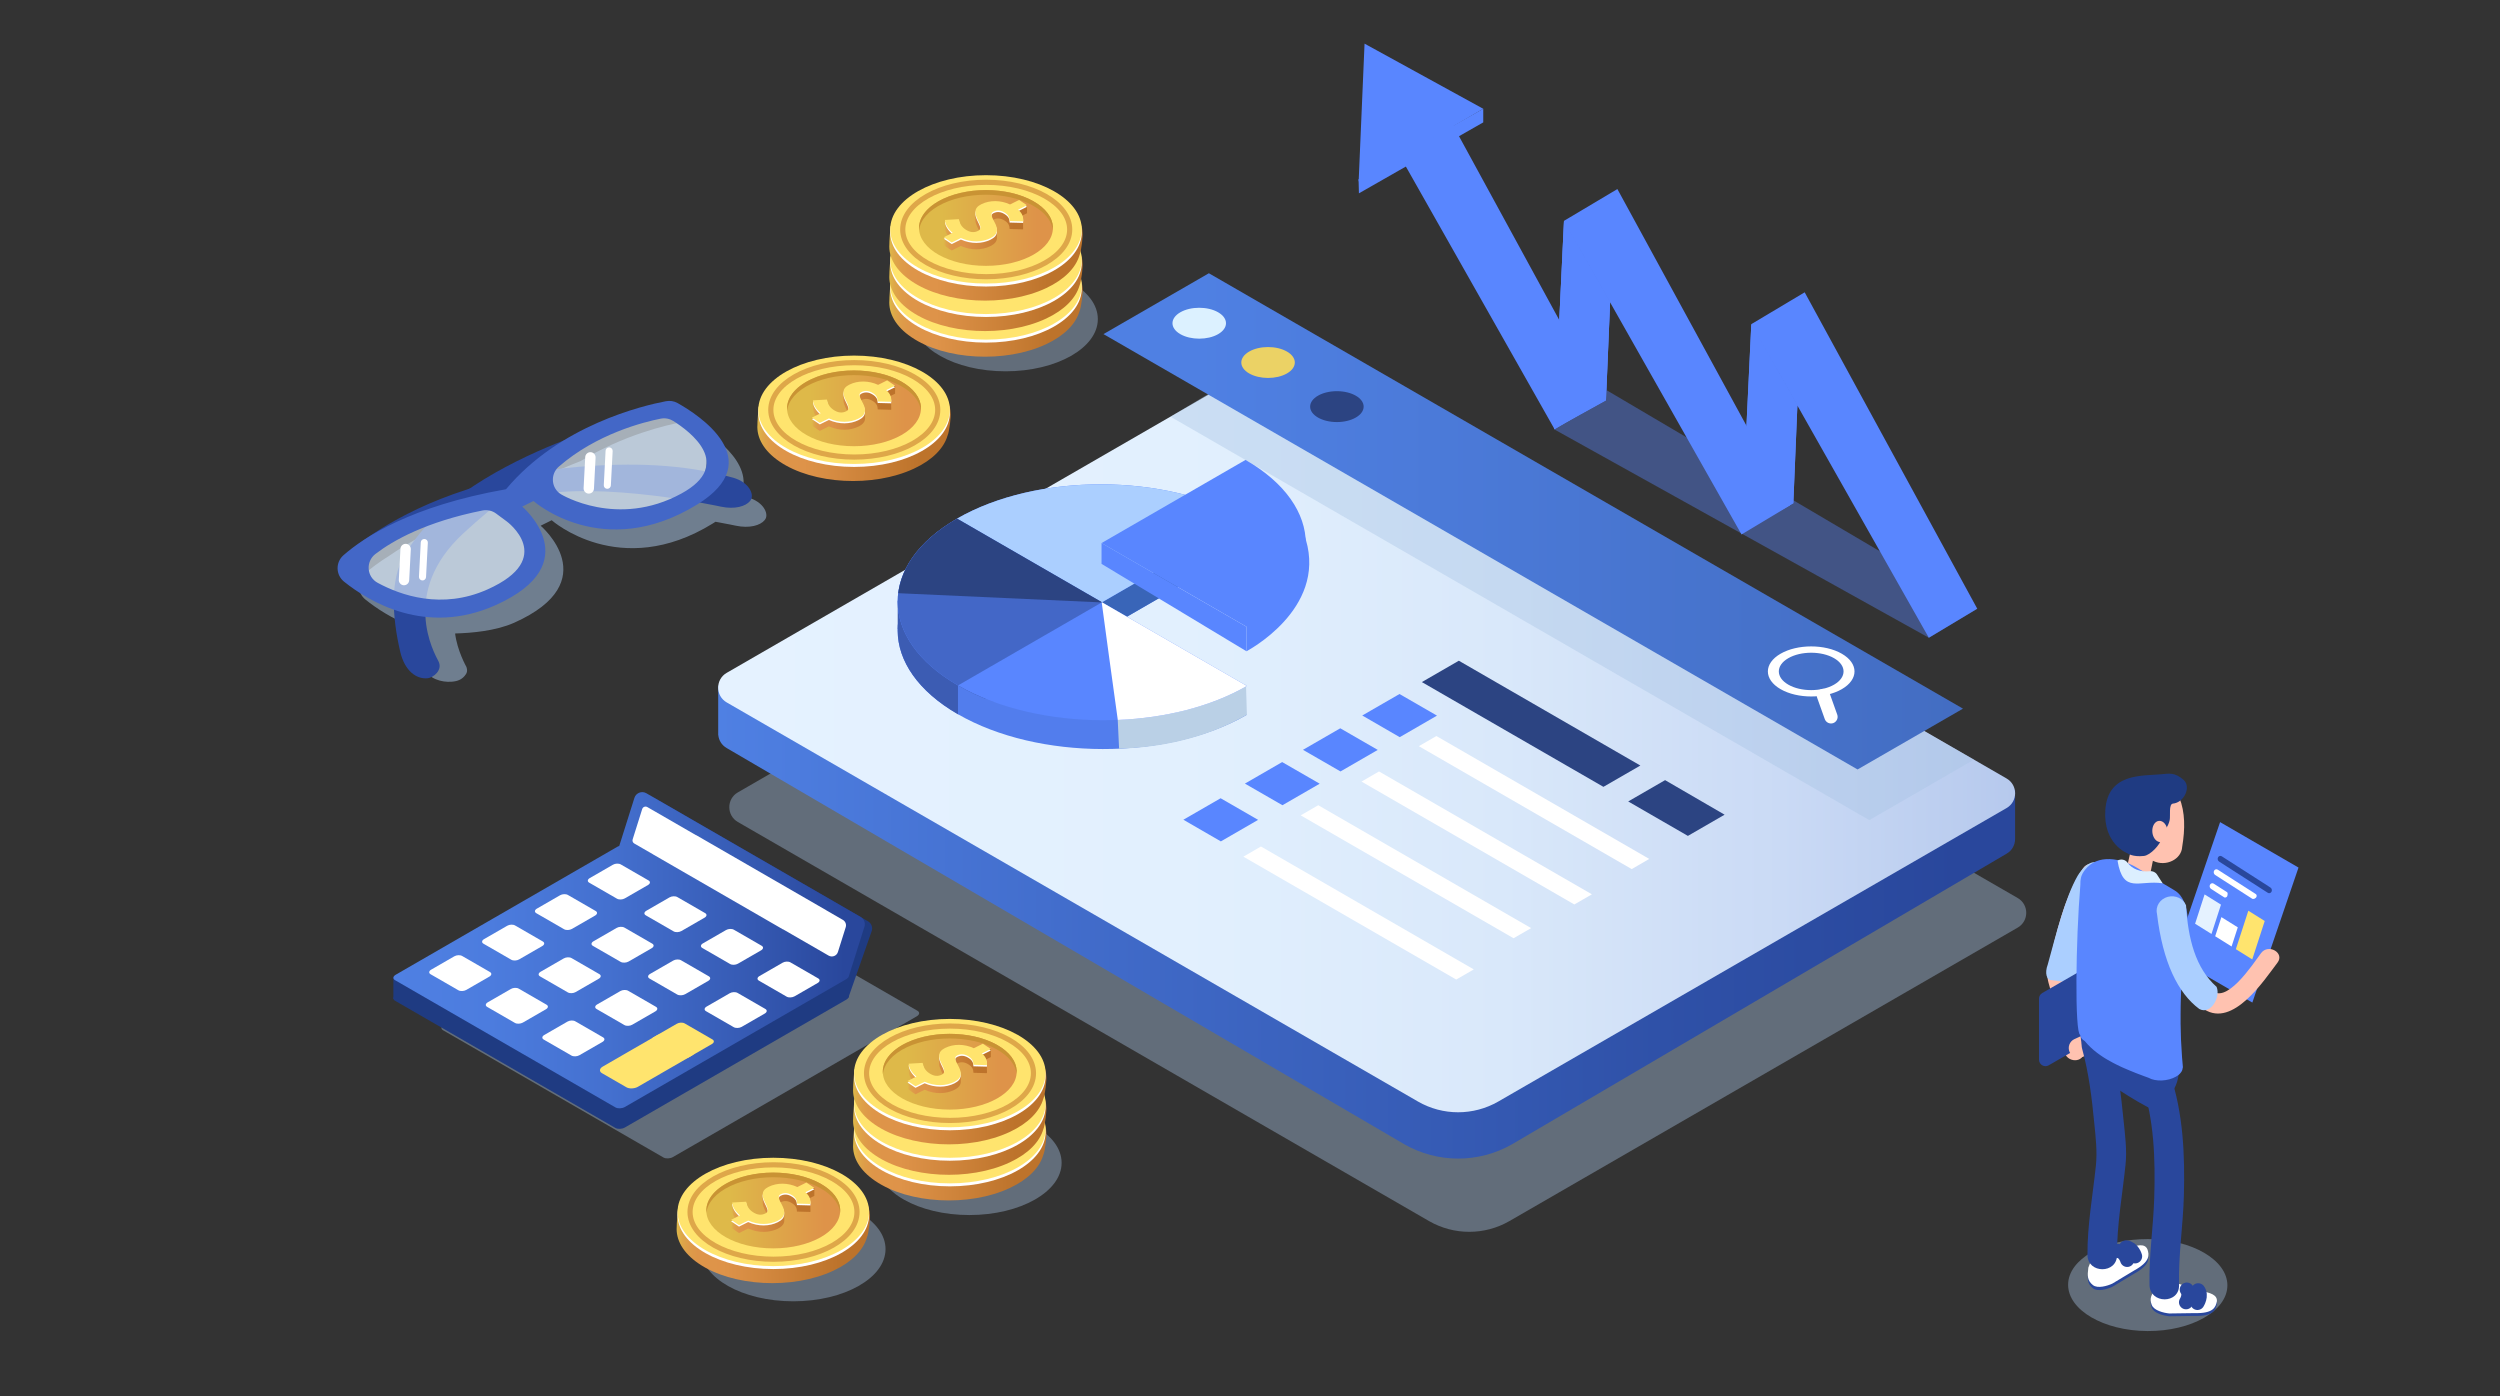 <?xml version="1.0" encoding="utf-8"?>
<!-- Generator: Adobe Illustrator 23.0.6, SVG Export Plug-In . SVG Version: 6.00 Build 0)  -->
<svg version="1.1" id="Layer_1" xmlns="http://www.w3.org/2000/svg" xmlns:xlink="http://www.w3.org/1999/xlink" x="0px" y="0px"
	 viewBox="0 0 555 310" style="enable-background:new 0 0 555 310;" xml:space="preserve">
<rect x="0" y="0" width="555" height="310" fill="#333333" stroke="none"/>
<style type="text/css">
	.st0{opacity:0.4;fill:#A8C4E5;enable-background:new    ;}
	.st1{fill:#1F3B82;}
	.st2{fill:#363656;}
	.st3{fill:url(#SVGID_1_);}
	.st4{fill:#FFFFFF;}
	.st5{fill:#FFE46E;}
	.st6{fill:url(#SVGID_2_);}
	.st7{fill:url(#SVGID_3_);}
	.st8{fill:url(#SVGID_4_);}
	.st9{fill:#EBD265;}
	.st10{fill:#2C4482;}
	.st11{fill:#DCF1FF;}
	.st12{opacity:0.4;fill:#5986FF;enable-background:new    ;}
	.st13{fill:#5986FF;}
	.st14{opacity:0.52;fill:#A8C4E5;enable-background:new    ;}
	.st15{fill:#29479C;}
	.st16{opacity:0.65;fill:#E3F2FF;enable-background:new    ;}
	.st17{fill:#4367C7;}
	.st18{fill:#527DED;}
	.st19{fill:#BAD0E6;}
	.st20{fill:#3C5CB3;}
	.st21{fill:#3965B8;}
	.st22{fill:#ABCFFF;}
	.st23{fill:#FFC2B0;}
	.st24{opacity:0.46;fill:#FFFFFF;enable-background:new    ;}
	.st25{fill:#513554;}
	.st26{fill:#FCFEFF;}
	.st27{fill:#DCEFFF;}
	.st28{fill:#E5F2FF;}
	.st29{fill:none;stroke:#29479C;stroke-width:3.136;stroke-linecap:round;stroke-linejoin:round;stroke-miterlimit:10;}
	.st30{fill:url(#SVGID_5_);}
	.st31{fill:url(#SVGID_6_);}
	.st32{fill:url(#SVGID_7_);}
	.st33{fill:url(#SVGID_8_);}
	.st34{fill:none;stroke:#DEA749;stroke-width:1.146;stroke-miterlimit:10;}
	.st35{fill:#C99334;}
	.st36{fill:url(#SVGID_9_);}
	.st37{fill:url(#SVGID_10_);}
	.st38{fill:url(#SVGID_11_);}
	.st39{fill:url(#SVGID_12_);}
	.st40{fill:url(#SVGID_13_);}
	.st41{fill:url(#SVGID_14_);}
	.st42{fill:url(#SVGID_15_);}
	.st43{fill:url(#SVGID_16_);}
	.st44{fill:url(#SVGID_17_);}
	.st45{fill:url(#SVGID_18_);}
	.st46{fill:url(#SVGID_19_);}
	.st47{fill:url(#SVGID_20_);}
</style>
<g>
	<path class="st0" d="M203.69,224.4l-48.92-28.24c-0.54-0.31-1.48-0.27-2.1,0.09l-4.87,2.81c-0.03,0.02-0.07,0.03-0.1,0.05
		l-49.19,28.4c-0.62,0.36-0.69,0.9-0.15,1.21l48.92,28.24c0.54,0.31,1.48,0.27,2.1-0.09l4.87-2.81c0.03-0.02,0.07-0.03,0.1-0.05
		l49.19-28.4C204.16,225.25,204.23,224.71,203.69,224.4z"/>
	<g>
		<rect x="87.33" y="216.86" class="st1" width="7.96" height="4.91"/>
		<rect x="180.45" y="216.4" class="st2" width="7.96" height="4.91"/>
		<path class="st1" d="M186.93,201.19l0-0.01l-41.8-24.13c-1.01-0.59-2.3-0.08-2.65,1.03l-3.45,10.92l7.23,3.49l0,0.01l42.06,29.04
			l5.21-14.88c0.26-0.81-0.09-1.7-0.83-2.13L186.93,201.19z"/>
		<path class="st1" d="M136.61,250.4l-48.92-28.24c-0.54-0.31-0.47-0.85,0.15-1.21l49.19-28.4c0.62-0.36,1.56-0.4,2.1-0.09
			l48.92,28.24c0.54,0.31,0.47,0.85-0.15,1.21l-49.19,28.4C138.09,250.67,137.15,250.71,136.61,250.4z"/>
		
			<linearGradient id="SVGID_1_" gradientUnits="userSpaceOnUse" x1="87.332" y1="101.055" x2="191.983" y2="101.055" gradientTransform="matrix(1 0 0 -1 0 312)">
			<stop  offset="0" style="stop-color:#4F80E3"/>
			<stop  offset="0.205" style="stop-color:#4C7CDE"/>
			<stop  offset="0.456" style="stop-color:#4470CF"/>
			<stop  offset="0.729" style="stop-color:#375CB6"/>
			<stop  offset="0.957" style="stop-color:#29479C"/>
		</linearGradient>
		<path class="st3" d="M191.07,203.57l-5.78-3.33l0-0.01l-41.8-24.13c-1.01-0.59-2.3-0.08-2.65,1.03l-3.37,10.68
			c-0.15,0.05-0.3,0.1-0.43,0.18l-49.19,28.4c-0.62,0.36-0.69,0.9-0.15,1.21l48.92,28.24c0.54,0.31,1.48,0.27,2.1-0.09l49.19-28.4
			c0.27-0.16,0.43-0.34,0.49-0.54l0.01,0l3.51-11.12C192.15,204.88,191.81,204,191.07,203.57z"/>
		<path class="st4" d="M136.97,199.51l-6.17-3.56c-0.45-0.26-0.39-0.71,0.12-1.01l5.15-2.97c0.51-0.3,1.3-0.33,1.74-0.07l6.17,3.56
			c0.45,0.26,0.39,0.71-0.12,1.01l-5.15,2.97C138.2,199.74,137.42,199.77,136.97,199.51z"/>
		<path class="st4" d="M149.53,206.76l-6.17-3.56c-0.45-0.26-0.39-0.71,0.12-1.01l5.15-2.97c0.51-0.3,1.3-0.33,1.74-0.07l6.17,3.56
			c0.45,0.26,0.39,0.71-0.12,1.01l-5.15,2.97C150.75,206.99,149.97,207.02,149.53,206.76z"/>
		<path class="st4" d="M162.08,214.01l-6.17-3.56c-0.45-0.26-0.39-0.71,0.12-1.01l5.15-2.97c0.51-0.3,1.3-0.33,1.74-0.07l6.17,3.56
			c0.45,0.26,0.39,0.71-0.12,1.01l-5.15,2.97C163.31,214.24,162.53,214.27,162.08,214.01z"/>
		<path class="st4" d="M174.64,221.26l-6.17-3.56c-0.45-0.26-0.39-0.71,0.12-1.01l5.15-2.97c0.51-0.3,1.3-0.33,1.74-0.07l6.17,3.56
			c0.45,0.26,0.39,0.71-0.12,1.01l-5.15,2.97C175.86,221.48,175.08,221.52,174.64,221.26z"/>
		<path class="st4" d="M125.23,206.29l-6.17-3.56c-0.45-0.26-0.39-0.71,0.12-1.01l5.15-2.97c0.51-0.3,1.3-0.33,1.74-0.07l6.17,3.56
			c0.45,0.26,0.39,0.71-0.12,1.01l-5.15,2.97C126.46,206.51,125.68,206.55,125.23,206.29z"/>
		<path class="st4" d="M137.79,213.54l-6.17-3.56c-0.45-0.26-0.39-0.71,0.12-1.01l5.15-2.97c0.51-0.3,1.3-0.33,1.74-0.07l6.17,3.56
			c0.45,0.26,0.39,0.71-0.12,1.01l-5.15,2.97C139.02,213.76,138.24,213.79,137.79,213.54z"/>
		<path class="st4" d="M150.35,220.79l-6.17-3.56c-0.45-0.26-0.39-0.71,0.12-1.01l5.15-2.97c0.51-0.3,1.3-0.33,1.74-0.07l6.17,3.56
			c0.45,0.26,0.39,0.71-0.12,1.01l-5.15,2.97C151.57,221.01,150.79,221.04,150.35,220.79z"/>
		<path class="st4" d="M162.9,228.04l-6.17-3.56c-0.45-0.26-0.39-0.71,0.12-1.01l5.15-2.97c0.51-0.3,1.3-0.33,1.74-0.07l6.17,3.56
			c0.45,0.26,0.39,0.71-0.12,1.01l-5.15,2.97C164.13,228.26,163.35,228.29,162.9,228.04z"/>
		<path class="st4" d="M113.5,213.06l-6.17-3.56c-0.45-0.26-0.39-0.71,0.12-1.01l5.15-2.97c0.51-0.3,1.3-0.33,1.74-0.07l6.17,3.56
			c0.45,0.26,0.39,0.71-0.12,1.01l-5.15,2.97C114.72,213.29,113.95,213.32,113.5,213.06z"/>
		<path class="st4" d="M126.05,220.31l-6.17-3.56c-0.45-0.26-0.39-0.71,0.12-1.01l5.15-2.97c0.51-0.3,1.3-0.33,1.74-0.07l6.17,3.56
			c0.45,0.26,0.39,0.71-0.12,1.01l-5.15,2.97C127.28,220.54,126.5,220.57,126.05,220.31z"/>
		<path class="st4" d="M138.61,227.56l-6.17-3.56c-0.45-0.26-0.39-0.71,0.12-1.01l5.15-2.97c0.51-0.3,1.3-0.33,1.74-0.07l6.17,3.56
			c0.45,0.26,0.39,0.71-0.12,1.01l-5.15,2.97C139.84,227.79,139.05,227.82,138.61,227.56z"/>
		<path class="st5" d="M151.16,234.81l-6.17-3.56c-0.45-0.26-0.39-0.71,0.12-1.01l5.15-2.97c0.51-0.3,1.3-0.33,1.74-0.07l6.17,3.56
			c0.45,0.26,0.39,0.71-0.12,1.01l-5.15,2.97C152.39,235.04,151.61,235.07,151.16,234.81z"/>
		<path class="st4" d="M101.76,219.84l-6.17-3.56c-0.45-0.26-0.39-0.71,0.12-1.01l5.15-2.97c0.51-0.3,1.3-0.33,1.74-0.07l6.17,3.56
			c0.45,0.26,0.39,0.71-0.12,1.01l-5.15,2.97C102.99,220.06,102.21,220.1,101.76,219.84z"/>
		<path class="st4" d="M114.32,227.09l-6.17-3.56c-0.45-0.26-0.39-0.71,0.12-1.01l5.15-2.97c0.51-0.3,1.3-0.33,1.74-0.07l6.17,3.56
			c0.45,0.26,0.39,0.71-0.12,1.01l-5.15,2.97C115.54,227.31,114.76,227.35,114.32,227.09z"/>
		<path class="st4" d="M126.87,234.34l-6.17-3.56c-0.45-0.26-0.39-0.71,0.12-1.01l5.15-2.97c0.51-0.3,1.3-0.33,1.74-0.07l6.17,3.56
			c0.45,0.26,0.39,0.71-0.12,1.01l-5.15,2.97C128.1,234.56,127.32,234.59,126.87,234.34z"/>
		<path class="st5" d="M139.07,241.38l-5.44-3.14c-0.65-0.37-0.57-1.03,0.18-1.46l12.02-6.94c0.75-0.43,1.88-0.48,2.52-0.1
			l5.44,3.14c0.65,0.37,0.57,1.03-0.18,1.46l-12.02,6.94C140.84,241.7,139.71,241.75,139.07,241.38z"/>
		<path class="st4" d="M187.11,204.21l-3.67-2.12l0-0.01l-28.91-16.69l-0.01,0.02l-10.81-6.24c-0.43-0.25-0.99-0.04-1.14,0.44
			l-2.12,6.74c-0.11,0.35,0.04,0.73,0.36,0.91l4.11,2.37l0,0.01l28.91,16.69l0.01-0.02l10.12,5.84c0.79,0.45,1.79,0.06,2.06-0.8
			l1.73-5.5C187.95,205.23,187.69,204.54,187.11,204.21z"/>
	</g>
</g>
<path class="st0" d="M317.25,271.08l-153.45-88.6c-2.53-1.46-2.53-5.11,0-6.57l119.86-69.2c1.17-0.68,2.62-0.68,3.79,0l160.48,92.65
	c2.53,1.46,2.53,5.11,0,6.57l-112.84,65.15C329.57,274.26,322.77,274.26,317.25,271.08z"/>
<linearGradient id="SVGID_2_" gradientUnits="userSpaceOnUse" x1="159.436" y1="138.501" x2="447.345" y2="138.501" gradientTransform="matrix(1 0 0 -1 0 312)">
	<stop  offset="0" style="stop-color:#4F80E3"/>
	<stop  offset="0.308" style="stop-color:#406AC8"/>
	<stop  offset="0.725" style="stop-color:#2F51A8"/>
	<stop  offset="0.957" style="stop-color:#29479C"/>
</linearGradient>
<path class="st6" d="M439.07,175.36v3.91L284.98,90.3c-1.17-0.68-2.62-0.68-3.79,0l-113.47,65.52v-3.59h-8.28v10.97h0.02
	c0.12,1.14,0.74,2.22,1.87,2.87l150.4,87.94c7.42,4.26,16.54,4.26,23.96,0.01l109.77-64.5c1.24-0.71,1.86-1.95,1.89-3.2h0v-10.97
	L439.07,175.36L439.07,175.36z"/>
<linearGradient id="SVGID_3_" gradientUnits="userSpaceOnUse" x1="159.434" y1="148.702" x2="447.347" y2="148.702" gradientTransform="matrix(1 0 0 -1 0 312)">
	<stop  offset="0" style="stop-color:#E5F2FF"/>
	<stop  offset="0.356" style="stop-color:#E2F0FE"/>
	<stop  offset="0.605" style="stop-color:#D9E8FA"/>
	<stop  offset="0.82" style="stop-color:#CADAF5"/>
	<stop  offset="1" style="stop-color:#B6C9ED"/>
</linearGradient>
<path class="st7" d="M314.79,244.54l-153.46-88.6c-2.53-1.46-2.53-5.11,0-6.57l119.86-69.2c1.17-0.68,2.62-0.68,3.79,0l160.48,92.65
	c2.53,1.46,2.53,5.11,0,6.57l-112.84,65.15C327.1,247.72,320.3,247.72,314.79,244.54z"/>
<polygon class="st0" points="414.98,182.07 259.84,92.5 281.51,79.52 438.22,168.65 "/>
<linearGradient id="SVGID_4_" gradientUnits="userSpaceOnUse" x1="244.973" y1="196.256" x2="435.776" y2="196.256" gradientTransform="matrix(1 0 0 -1 0 312)">
	<stop  offset="0.107" style="stop-color:#4F80E3"/>
	<stop  offset="1" style="stop-color:#436DC2"/>
</linearGradient>
<polygon class="st8" points="412.38,170.82 244.97,74.17 268.37,60.66 435.78,157.32 "/>
<path class="st9" d="M285.71,82.9c-2.32,1.34-6.08,1.34-8.4,0c-2.32-1.34-2.32-3.51,0-4.85c2.32-1.34,6.08-1.34,8.4,0
	C288.03,79.39,288.03,81.56,285.71,82.9z"/>
<ellipse class="st10" cx="296.79" cy="90.27" rx="5.94" ry="3.43"/>
<path class="st11" d="M270.43,74.18c-2.32,1.34-6.08,1.34-8.4,0c-2.32-1.34-2.32-3.51,0-4.85c2.32-1.34,6.08-1.34,8.4,0
	C272.75,70.67,272.75,72.84,270.43,74.18z"/>
<g>
	<g>
		<g>
			<path class="st4" d="M395.28,152.99c-3.75-2.17-3.75-5.69,0-7.86c3.75-2.17,9.86-2.17,13.61,0c3.75,2.17,3.75,5.69,0,7.86
				C405.14,155.16,399.03,155.16,395.28,152.99z M407.17,146.12c-2.8-1.62-7.37-1.62-10.17,0c-2.8,1.62-2.8,4.25,0,5.87
				s7.37,1.62,10.17,0S409.97,147.75,407.17,146.12z"/>
		</g>
	</g>
	<path class="st4" d="M406.98,160.53L406.98,160.53c-0.76,0.27-1.61-0.13-1.88-0.89l-1.7-4.76c-0.27-0.76,0.13-1.61,0.89-1.88l0,0
		c0.76-0.27,1.61,0.13,1.88,0.89l1.7,4.76C408.14,159.41,407.74,160.25,406.98,160.53z"/>
</g>
<g>
	<polygon class="st12" points="345.01,95.3 347.2,49.15 359.06,42.09 347.2,49.15 357.44,67.23 356.53,88.92 345.01,95.3 
		428.2,141.58 438.95,135.13 353.72,84.89 	"/>
	<polygon class="st13" points="329.28,24.15 329.28,27.17 301.68,42.92 301.6,39.78 	"/>
	<polyline class="st13" points="345.01,95.18 356.53,88.8 357.44,67.11 347.2,49.03 359.06,41.97 397.37,112.2 386.62,118.65 
		347.2,49.03 345.01,95.18 	"/>
	<polyline class="st13" points="315.94,43.76 305.71,25.68 319.45,22.08 355.87,88.85 345.12,95.3 305.71,25.68 	"/>
	<polyline class="st13" points="386.59,118.1 398.12,111.72 399.02,90.04 388.79,71.96 400.64,64.89 438.95,135.13 428.2,141.58 
		388.79,71.96 386.59,118.1 	"/>
	<polyline class="st13" points="386.59,118.1 398.12,111.72 399.02,90.04 388.79,71.96 400.64,64.89 388.79,71.96 386.59,118.1 	"/>
	<polyline class="st13" points="345.01,95.3 356.53,88.92 357.44,67.23 347.2,49.15 359.06,42.09 347.2,49.15 345.01,95.3 	"/>
	<polygon class="st13" points="329.28,24.15 302.93,9.69 301.62,40.27 	"/>
</g>
<g>
	<path class="st14" d="M166.09,110.44c-0.54-0.15-1.09-0.29-1.63-0.43c3.25-7.37-6.96-13.88-10.54-15.89
		c-0.77-0.43-1.66-0.57-2.53-0.41c-3.44,0.65-13.02,2.87-22.47,8.64c-5.27,2.06-12.69,5.36-19.48,9.84c-0.3,0.2-0.6,0.4-0.89,0.6
		c-1.18,0.38-2.36,0.78-3.54,1.2c-8.49,3.05-14.69,6.69-18.54,9.35c-2.39,1.48-4.19,2.87-5.49,4.02c-1.74,1.54-1.68,4.28,0.13,5.73
		c2.33,1.87,5.92,4.31,10.44,5.97c0.17,3.07,1,6.2,2.51,9.35c1.17,2.28,3.96,3.11,6.21,2.93c1.37-0.11,2.18-0.48,2.87-1.28
		c0.51-0.59,0.7-1.07,0.41-1.98c-0.03-0.07-2.04-3.58-2.52-7.45c3.59-0.09,9.05-0.56,13.11-2.38c20.48-9.15,5.88-21.54,5.88-21.54
		l0.48-0.24l1.49-0.74l0.48-0.24c0,0,15.11,13.44,35.71,0.76c0.23-0.14,0.45-0.28,0.66-0.42c2.73,0.49,4.42,0.86,4.49,0.87
		c3.09,0.66,5.46-0.08,6.4-1.21c0.08-0.1,0.15-0.19,0.2-0.29C170.64,114.01,169.52,111.45,166.09,110.44z M160.1,108.36
		c0.07-0.43,0.12-0.86,0.15-1.29C160.26,107.5,160.22,107.93,160.1,108.36z"/>
	<g>
		<path class="st15" d="M88.82,144.57c-1.77-7.72-2.26-15.9,0.94-21.27c3.15-5.29,8.1-10.63,15.42-15.45
			c12.42-8.18,26.9-12.52,27.04-12.56l0.99,0.98c-0.16,0.08-15.91,8.77-30.37,22.15c-14.15,13.1-6.41,26.62-5.5,28.39
			c0.99,1.92-1.09,3.66-2.49,3.77C92.55,150.77,89.87,149.13,88.82,144.57z"/>
		<path class="st15" d="M100.67,109.69c9.15-3.28,18.5-5.31,27.81-6.06c11.69-0.93,23.03-0.71,34.32,2.43
			c3.5,1.03,4.63,3.64,3.91,4.88c-0.06,0.1-0.13,0.2-0.21,0.3c-0.95,1.15-3.36,1.91-6.5,1.23c-0.26-0.06-26.34-5.76-41.82-2.37
			c-25.07,5.49-41.25,13.19-41.41,13.27l0.28-0.48C77.15,122.81,85.14,115.25,100.67,109.69z"/>
		<path class="st16" d="M79.7,125.41c0,0,1.94,8.75,11.49,9.25c9.55,0.5,22.34-1.23,24.96-7.34c2.62-6.12,1.34-14.7-3.48-16.68
			C107.86,108.65,85.04,115.05,79.7,125.41z"/>
		<path class="st16" d="M119.14,105.98c0,0,1.94,8.75,11.49,9.25c9.55,0.5,22.34-1.23,24.96-7.34c2.62-6.12,1.34-14.7-3.48-16.68
			C147.3,89.22,124.48,95.61,119.14,105.98z"/>
		<path class="st17" d="M76.23,123.28c-1.77,1.57-1.7,4.35,0.13,5.83c5.56,4.47,18.21,12.13,33.6,5.26
			c20.83-9.3,5.98-21.91,5.98-21.91l0.49-0.24l1.52-0.75l0.49-0.24c0,0,15.37,13.67,36.32,0.78c15.98-9.83,0.31-19.92-4.34-22.53
			c-0.78-0.44-1.69-0.58-2.57-0.41c-5.13,0.97-23.62,5.34-35.48,19.5l-0.13,0.06C91.27,112.33,80.77,119.28,76.23,123.28z
			 M124.59,109.76L124.59,109.76c-2.24-1.34-2.49-4.47-0.52-6.18c8.36-7.27,18.83-9.89,22.62-10.64c0.96-0.19,1.94,0,2.77,0.51
			c3.76,2.36,13.56,9.7,1.8,16.12C137.03,117.34,124.59,109.76,124.59,109.76z M83.83,129.38c-2.44-1.32-2.68-4.72-0.48-6.4
			c3.9-2.99,11.22-7.14,23.75-9.65c1.06-0.21,2.17,0.03,3.04,0.68l2.35,1.74c0,0,11.22,8.19-4.28,15.11
			C98.06,135.39,88.93,132.15,83.83,129.38z"/>
		<path class="st4" d="M89.63,129.93L89.63,129.93c-0.63-0.03-1.12-0.58-1.09-1.21l0.36-6.9c0.03-0.63,0.58-1.12,1.21-1.09l0,0
			c0.63,0.03,1.12,0.58,1.09,1.21l-0.36,6.9C90.8,129.47,90.26,129.96,89.63,129.93z"/>
		<path class="st4" d="M93.75,128.86L93.75,128.86c-0.43-0.02-0.77-0.39-0.74-0.83l0.4-7.63c0.02-0.43,0.39-0.77,0.83-0.74l0,0
			c0.43,0.02,0.77,0.39,0.74,0.83l-0.4,7.63C94.55,128.55,94.18,128.89,93.75,128.86z"/>
		<path class="st4" d="M130.65,109.58L130.65,109.58c-0.63-0.03-1.12-0.58-1.09-1.21l0.36-6.9c0.03-0.63,0.58-1.12,1.21-1.09l0,0
			c0.63,0.03,1.12,0.58,1.09,1.21l-0.36,6.9C131.83,109.12,131.29,109.61,130.65,109.58z"/>
		<path class="st4" d="M134.78,108.52L134.78,108.52c-0.43-0.02-0.77-0.39-0.74-0.83l0.4-7.63c0.02-0.43,0.39-0.77,0.83-0.74l0,0
			c0.43,0.02,0.77,0.39,0.74,0.83l-0.4,7.63C135.58,108.2,135.21,108.54,134.78,108.52z"/>
	</g>
</g>
<g>
	<path class="st18" d="M276.81,158.68c-17.66,10.19-46.37,10.14-64.14-0.12c-17.77-10.26-17.86-26.84-0.2-37.03
		s46.37-10.14,64.14,0.12l-31.97,18.46L276.81,158.68z"/>
	<path class="st19" d="M276.81,158.68C276.82,158.68,276.82,158.68,276.81,158.68L276.81,158.68l-0.2-6.67l-9.76,0.92l-22.21-12.82
		l-0.06,0.03c0.51,3.83,2.31,13.29,3.56,19.69l0.3,6.39l0.94-0.05C259.81,165.77,269.24,163.06,276.81,158.68L276.81,158.68
		L276.81,158.68z"/>
	<path class="st13" d="M276.71,144.58c0,0,17.79-9.25,13.19-24.77s-13.19,19.32-13.19,19.32V144.58z"/>
	<path class="st20" d="M212.67,158.57c-17.77-10.26-17.86-26.84-0.2-37.03l32.17,18.57L212.67,158.57z"/>
	<path class="st21" d="M276.61,121.65c-17.77-10.26-46.49-10.31-64.14-0.12l32.17,18.57L276.61,121.65z"/>
	<path class="st20" d="M244.59,140.14l0.06-0.03l-32.17-18.57c-4.38,2.53-10.96,7.91-13.19,11.85v6.29
		C213.94,140.37,234.16,139.68,244.59,140.14z"/>
	<path class="st13" d="M276.81,152.28c-17.66,10.19-46.37,10.14-64.14-0.12c-17.77-10.26-17.86-26.84-0.2-37.03
		s46.37-10.14,64.14,0.12l-31.97,18.46L276.81,152.28z"/>
	<path class="st17" d="M212.67,152.17c-17.77-10.26-17.86-26.84-0.2-37.03l32.17,18.57L212.67,152.17z"/>
	<path class="st22" d="M276.61,115.25c-17.77-10.26-46.49-10.31-64.14-0.12l32.17,18.57L276.61,115.25z"/>
	<path class="st13" d="M276.51,102.1c17.77,10.26,17.86,26.84,0.2,37.03l-32.17-18.57L276.51,102.1z"/>
	<path class="st10" d="M244.59,133.74l0.06-0.03l-32.17-18.57c-7.97,4.61-12.33,10.51-13.07,16.55
		C214.05,132.37,234.16,133.28,244.59,133.74z"/>
	<path class="st4" d="M244.58,133.74l0.06-0.03l32.17,18.57c-7.97,4.61-18.2,7.12-28.66,7.55
		C246.96,151.37,245.39,139.76,244.58,133.74z"/>
	<polygon class="st13" points="244.54,120.56 244.54,125.18 276.71,144.58 276.71,139.13 	"/>
	<path class="st18" d="M212.67,158.57v-6.4c2.46,1.44,5.1,2.65,7.89,3.65L212.67,158.57z"/>
</g>
<g>
	<polygon class="st10" points="355.96,174.68 364.16,169.95 323.86,146.68 315.65,151.42 	"/>
	<polygon class="st10" points="382.86,180.86 369.65,173.19 361.46,177.92 374.71,185.57 	"/>
	<polygon class="st13" points="310.74,163.65 302.42,158.84 310.69,154.07 319.01,158.87 	"/>
	<polygon class="st13" points="297.59,171.26 289.26,166.46 297.54,161.68 305.86,166.48 	"/>
	<polygon class="st13" points="284.7,178.76 276.37,173.96 284.64,169.18 292.97,173.98 	"/>
	<polygon class="st13" points="271.03,186.79 262.71,181.98 270.98,177.21 279.3,182.01 	"/>
	<g>
		<g>
			<polygon class="st4" points="366.13,190.68 318.88,163.4 314.98,165.65 362.24,192.94 			"/>
		</g>
	</g>
	<g>
		<polygon class="st4" points="353.4,198.54 306.14,171.26 302.25,173.51 349.5,200.79 		"/>
	</g>
	<g>
		<g>
			<polygon class="st4" points="339.91,206.04 292.65,178.76 288.75,181.01 336.01,208.29 			"/>
		</g>
	</g>
	<g>
		<polygon class="st4" points="327.18,215.21 279.93,187.92 276.03,190.18 323.28,217.46 		"/>
	</g>
</g>
<g>
	<g>
		<g>
			
				<ellipse transform="matrix(5.421402e-03 -1 1 5.421402e-03 188.926 760.537)" class="st0" cx="476.8" cy="285.29" rx="10.21" ry="17.68"/>
			<path class="st15" d="M472.2,277.95l-7.57,1.54l-1.02,2.63c-0.24,1.88-0.23,2.88,1.02,3.88c1.05,0.83,3.19,0.19,4.31-0.33
				l4.86-2.92c3.6-1.99,3.33-3.46,2.94-4.67l0,0C476.17,276.71,474.51,277.03,472.2,277.95z"/>
			<path class="st15" d="M488.28,287.18l-7.32-2.48l-2.2,1.76c-1.16,1.5-1.65,2.38-1.07,3.86c0.49,1.25,2.66,1.77,3.89,1.89
				l5.67-0.08c4.12,0.1,4.62-1.31,4.89-2.56l0,0C492.33,288.11,490.73,287.54,488.28,287.18z"/>
			<polygon class="st13" points="500.02,222.57 482.61,212.48 492.86,182.51 510.27,192.6 			"/>
			<path class="st4" d="M472.2,277.24l-7.57,1.54l-1.02,2.63c-0.24,1.88-0.23,2.88,1.02,3.88c1.05,0.83,3.19,0.19,4.31-0.33
				l4.86-2.92c3.6-1.99,3.33-3.46,2.94-4.67l0,0C476.17,276.01,474.51,276.32,472.2,277.24z"/>
			<path class="st4" d="M488.28,286.56l-7.32-2.48l-2.2,1.76c-1.16,1.5-1.65,2.38-1.07,3.86c0.49,1.25,2.66,1.77,3.89,1.89
				l5.67-0.08c4.12,0.1,4.62-1.31,4.89-2.56l0,0C492.33,287.49,490.73,286.93,488.28,286.56z"/>
			<g>
				<path class="st23" d="M462.44,192.76c-4.13,6.26-5.95,14.24-7.58,21.47c-0.35,1.56-0.49,2.49-0.07,4.01
					c1.38,5.08,2.94,9.82,3.53,15.12c0.3,2.67,4.52,2.7,4.22,0c-0.55-4.91-1.5-9.76-3.06-14.46c-0.29-0.89-0.62-1.76-0.95-2.63
					c0.31,0.8-0.1,1.38,0.06,0.67c0.1-0.45,0.19-0.89,0.29-1.34c1.56-6.96,3.24-14.69,7.21-20.71
					C467.58,192.62,463.93,190.5,462.44,192.76L462.44,192.76z"/>
			</g>
			<path class="st22" d="M461.24,194.42c-2.79,4.87-4.81,13.09-6.65,19.74c-0.7,1.84-0.26,3.5,0.91,3.43l3.89,0.54
				c0.96-0.06,2.78-2.13,3.23-3.67l4.93-16.93c0.8-2.76,0.21-5.12-1.37-5.48l-0.36-0.05C465.54,190.98,463.35,190.97,461.24,194.42z
				"/>
			<path class="st15" d="M474.3,225.25l-19.49,11.25c-0.95,0.55-2.15-0.14-2.15-1.24v-13.57c0-0.51,0.27-0.98,0.72-1.24l19.49-11.25
				c0.95-0.55,2.15,0.14,2.15,1.24v13.57C475.02,224.52,474.74,225,474.3,225.25z"/>
			
				<ellipse transform="matrix(0.505 -0.863 0.863 0.505 37.662 511.359)" class="st4" cx="464.47" cy="222.86" rx="3.5" ry="2.02"/>
			<path class="st23" d="M463.75,234l-1.42,0.64c-1.09,0.49-2.39,0-2.88-1.09l0,0c-0.49-1.09,0-2.39,1.09-2.88l1.42-0.64
				c1.09-0.49,2.39,0,2.88,1.09l0,0C465.33,232.21,464.84,233.51,463.75,234z"/>
			<path class="st24" d="M480.18,179.1l0.03,0.8c0,0,0.1,2.4-2.26,1.16s-2.29-4.24-2.29-4.24S477.46,176.61,480.18,179.1z"/>
			<path class="st25" d="M477.94,181.13c3.08,1.6,2.98-1.2,2.98-1.2l0.02,0.01l-0.09-0.95c-3.44-2.96-5.63-2.82-5.63-2.82
				S474.85,179.52,477.94,181.13z M475.78,176.93c0,0,1.76-0.09,4.39,2.2l0.02,0.69c0,0,0.08,2.08-2.21,0.89
				C475.68,179.52,475.78,176.93,475.78,176.93z"/>
			<polygon class="st25" points="482.07,180.47 480.23,179.63 480.13,178.59 481.97,179.43 			"/>
			<path class="st25" d="M475.36,176.97l-0.32-0.15c-0.18-0.08-0.34-0.33-0.36-0.55l0,0c-0.02-0.22,0.1-0.34,0.28-0.26l0.32,0.15
				c0.18,0.08,0.34,0.33,0.36,0.55l0,0C475.67,176.93,475.54,177.05,475.36,176.97z"/>
			<g>
				<g>
					<g>
						<path class="st15" d="M482.69,181.29L482.69,181.29c-0.08-0.09-0.1-0.21-0.05-0.26l0.55-0.6c0.05-0.05,0.15-0.02,0.22,0.07
							l0,0c0.08,0.09,0.1,0.21,0.05,0.26l-0.55,0.6C482.86,181.42,482.76,181.38,482.69,181.29z"/>
					</g>
				</g>
			</g>
			<path class="st26" d="M476.13,178.17L476.13,178.17c-0.08-0.09-0.1-0.21-0.05-0.26l0.55-0.6c0.05-0.05,0.15-0.02,0.22,0.07l0,0
				c0.08,0.09,0.1,0.21,0.05,0.26l-0.55,0.6C476.31,178.3,476.21,178.26,476.13,178.17z"/>
			<g>
				<g>
					<path class="st15" d="M475.44,240.28c2.8,8.23,3.06,17.08,2.8,25.69c-0.2,6.42-1.21,12.9-1.05,19.32c0.1,4.21,6.66,4.23,6.56,0
						c-0.16-6.6,0.89-13.25,1.07-19.85c0.24-8.98-0.13-18.33-3.05-26.91C480.4,234.56,474.07,236.27,475.44,240.28L475.44,240.28z"
						/>
				</g>
			</g>
			<g>
				<g>
					<path class="st15" d="M462.25,232.89c1.47,5.34,2.14,10.86,2.67,16.36c0.32,3.25,0.7,6.35,0.36,9.6
						c-0.69,6.53-1.91,13.18-1.86,19.75c0.03,4.22,6.59,4.23,6.56,0c-0.04-6.68,1.2-13.42,1.89-20.05c0.35-3.34-0.12-6.6-0.45-9.94
						c-0.58-5.86-1.28-11.78-2.84-17.48C467.45,227.09,461.12,228.81,462.25,232.89L462.25,232.89z"/>
				</g>
			</g>
			<path class="st15" d="M467.62,241.56L467.62,241.56c0.61,0.68-2-2.62-1.22-2.15c1.62,0.98,10.72,7.16,12.62,7.2
				c2.29,0.04,0.95-2.17,2.66-3.7c1.62-1.45,2-3.81,2.15-5.97c0.04-0.6,0.07-1.22-0.16-1.77c-0.26-0.59-0.79-1.01-1.31-1.41
				c-4.04-3.06-12-10.63-17.65-8.22C458.18,228.33,464.72,238.32,467.62,241.56z"/>
			<path class="st23" d="M472.12,192.85l1.71-7.64l4.66,3.14l-1.4,6.96C476.95,196.44,471.78,195.45,472.12,192.85z"/>
			<path class="st23" d="M474.94,174.07c0,0-4.67-3.25-4.72,4.65c-0.03,5.5,3.31,10.27,7.82,12.42c2.81,1.34,6.25-0.38,6.4-3.11
				c0.67-4,0.68-7.73-0.63-10.95c0.18-3.3-2.09-2.13-6.01-2.34L474.94,174.07z"/>
			<path class="st1" d="M472.27,189.42c0,0-5.4-2.01-4.89-9.61c0.56-8.23,8.12-7.52,12.33-7.92c1.86-0.18,3.16-0.45,5.06,1.26
				c1.73,1.55,0.11,5.02-2.37,5.25c-0.99,0.09-0.53,2.75-0.73,3.66c-0.35,1.62-1.36,2.41-1.74,3.98c-0.35,1.49-2.55,3.82-3.97,3.98
				C473.42,190.31,472.27,189.42,472.27,189.42z"/>
			<path class="st13" d="M484.11,223.33c0.01-0.32,0.02-0.63,0.02-0.95c0.02-0.63,0.04-1.25,0.06-1.87
				c0.04-0.93,0.08-1.85,0.12-2.76c0.03-0.61,0.06-1.22,0.09-1.82c0.14-2.74,0.29-5.48,0.36-8.35l0.82,0.23c0,0,1.16-7.8-2.83-10.15
				c-2.15-1.26-5.5-3.29-8.12-4.89c-3.86-2.35-8.99-3.23-11.76,0.34c-0.49,0.63-0.75,1.16-0.89,1.71l0,0c0,0,0,0,0,0
				c-0.12,0.49-0.15,0.99-0.14,1.6c-1.04,12.48-1.27,32.85-0.04,33.33h0c0.05,0.52,0.39,1.01,1.03,1.38c0.77,0.95,1.68,1.8,2.7,2.58
				l0,0l0,0c0.1,0.08,0.2,0.15,0.3,0.22c0.13,0.1,0.26,0.2,0.4,0.29c0.12,0.08,0.23,0.16,0.35,0.24c0.13,0.09,0.26,0.17,0.39,0.26
				c0.12,0.08,0.23,0.15,0.35,0.22c0.19,0.12,0.38,0.23,0.57,0.34c0.15,0.09,0.31,0.18,0.47,0.26c0.15,0.08,0.3,0.17,0.45,0.25
				c0.13,0.07,0.26,0.14,0.39,0.21c0.15,0.08,0.3,0.16,0.45,0.23c0.13,0.06,0.25,0.13,0.38,0.19c0.22,0.11,0.44,0.21,0.66,0.32
				c0.14,0.07,0.29,0.14,0.43,0.2c0.19,0.08,0.37,0.17,0.57,0.25c0.12,0.06,0.25,0.11,0.38,0.16c0.18,0.08,0.36,0.16,0.54,0.23
				c0.12,0.05,0.24,0.1,0.36,0.15c0.27,0.11,0.54,0.22,0.81,0.33c0.08,0.03,0.16,0.06,0.24,0.1c0.25,0.1,0.5,0.2,0.75,0.29
				c0.11,0.04,0.22,0.08,0.33,0.12c0.22,0.08,0.44,0.16,0.65,0.25c0.1,0.04,0.2,0.08,0.3,0.11c0.31,0.12,0.62,0.23,0.93,0.34
				c1.55,0.89,4.28,0.78,6.07-0.25l0,0c0.12-0.07,0.23-0.14,0.34-0.21c0.04-0.02,0.06-0.05,0.1-0.07c0.07-0.05,0.14-0.1,0.2-0.15
				c0.04-0.03,0.07-0.06,0.1-0.09c0.05-0.05,0.1-0.1,0.15-0.15c0.03-0.03,0.06-0.06,0.09-0.1c0.04-0.05,0.08-0.1,0.12-0.15
				c0.02-0.03,0.05-0.06,0.07-0.1c0.04-0.05,0.06-0.1,0.1-0.15c0.02-0.03,0.04-0.06,0.05-0.1c0.03-0.06,0.05-0.11,0.07-0.16
				c0.01-0.03,0.02-0.06,0.03-0.09c0.02-0.06,0.03-0.12,0.04-0.18c0-0.02,0.01-0.05,0.02-0.07c0.01-0.08,0.02-0.17,0.02-0.25
				l0.06,0.02c-0.08-0.79-0.14-1.57-0.2-2.33c-0.2-2.66-0.3-5.13-0.32-7.47c-0.01-0.67-0.01-1.33,0-1.98
				C484.09,224.61,484.1,223.97,484.11,223.33z"/>
			<path class="st27" d="M480.11,196.09c-5.23-0.79-8.77,2.5-10.02-5.03l0,0c0.76-0.47,1.75-0.24,2.26,0.49
				c0.9,1.3,2.81,2.12,4.92,1.86c0.63-0.08,1.25,0.21,1.6,0.75L480.11,196.09z"/>
			<g>
				<path class="st23" d="M480.97,202.91c0.36,4.36,1.05,8.35,2.87,12.36c1.31,2.88,2.66,6.99,5.5,8.81
					c6.41,4.09,13.24-6.39,16.27-10.38c1.64-2.16-2.02-4.27-3.64-2.13c-1.71,2.26-8.05,12.16-11.31,7.89
					c-3.48-4.56-5.01-10.97-5.46-16.54C484.97,200.22,480.75,200.19,480.97,202.91L480.97,202.91z"/>
			</g>
			<path class="st22" d="M478.85,202.85c1.28,10.79,4.68,17.65,9.39,21.14c2.48,1.37,4.8-2.54,3.85-4.9
				c-4.69-4.17-6.34-10.68-6.79-18.11c-0.61-1.51-2.36-2.32-4.03-1.89l0,0C479.52,199.56,478.46,201.21,478.85,202.85z"/>
			<path class="st23" d="M481.19,184.44c0.11,1.3-0.55,2.42-1.48,2.5c-0.1,0.01-0.2,0-0.3-0.01c-0.81-0.13-1.49-1.04-1.59-2.2
				c-0.11-1.3,0.55-2.42,1.48-2.5C480.23,182.15,481.08,183.14,481.19,184.44z"/>
		</g>
		<g>
			<polygon class="st28" points="490.95,207.34 487.31,205.07 489.42,198.56 493.06,200.83 			"/>
			<polygon class="st4" points="495.41,210.12 491.77,207.85 493.15,203.6 496.79,205.87 			"/>
			<polygon class="st5" points="500,212.99 496.36,210.72 499.13,202.18 502.77,204.46 			"/>
			<path class="st15" d="M504.05,197.04l-1.83-1.18c-0.01,0-0.01-0.01-0.02-0.01l-8.97-5.75c-0.29-0.19-0.67-0.08-0.83,0.24
				c-0.16,0.32-0.06,0.73,0.23,0.92l1.83,1.18c0.01,0,0.01,0.01,0.02,0.01l8.97,5.75c0.29,0.19,0.67,0.08,0.83-0.24
				C504.44,197.64,504.34,197.23,504.05,197.04z"/>
			<path class="st4" d="M500.96,199.02c0.06-0.22-0.01-0.43-0.18-0.54c-1.49-0.95-8.43-5.41-8.43-5.41
				c-0.29-0.19-0.67-0.08-0.83,0.24s-0.06,0.73,0.23,0.92l1.83,1.18c0.01,0,0.01,0.01,0.02,0.01l6.36,4.08
				C500.28,199.71,500.85,199.44,500.96,199.02L500.96,199.02z"/>
			<path class="st4" d="M494.54,198.47c0.03-0.17-0.03-0.33-0.16-0.42c-1.61-1.03-2.93-1.88-2.93-1.88
				c-0.29-0.19-0.67-0.08-0.83,0.24c-0.16,0.32-0.06,0.73,0.23,0.92l1.83,1.18c0.01,0,0.01,0.01,0.02,0.01l1.09,0.69
				c0.23,0.15,0.64-0.06,0.69-0.35L494.54,198.47z"/>
		</g>
	</g>
	<path class="st29" d="M485.3,289.1c0,0,1.05-1.63,0.17-2.81"/>
	<path class="st29" d="M487.83,289.25c0,0,1.05-1.63,0.17-2.81"/>
	<path class="st29" d="M472.23,279.7c0,0-0.53-1.86-2.01-1.98"/>
	<path class="st29" d="M473.99,278.91c0,0-0.53-1.86-2.01-1.98"/>
</g>
<ellipse class="st0" cx="215.2" cy="258.15" rx="20.48" ry="11.59"/>
<g>
	<g>
		
			<linearGradient id="SVGID_5_" gradientUnits="userSpaceOnUse" x1="189.371" y1="58.939" x2="232.31" y2="58.939" gradientTransform="matrix(1 0 0 -1 0 312)">
			<stop  offset="0" style="stop-color:#DEB949"/>
			<stop  offset="1.113605e-03" style="stop-color:#DEB849"/>
			<stop  offset="0.028" style="stop-color:#DEA749"/>
			<stop  offset="0.062" style="stop-color:#DE9C49"/>
			<stop  offset="0.11" style="stop-color:#DE9549"/>
			<stop  offset="0.242" style="stop-color:#DE9349"/>
			<stop  offset="0.839" style="stop-color:#BD732B"/>
		</linearGradient>
		<path class="st30" d="M232.28,251.32c0.14,0.81-0.27,4.21-0.67,5.08c-0.8,2.77-3.3,5.4-7.42,7.33
			c-9.05,4.24-22.45,3.53-29.93-1.59c-3.49-2.38-5.07-5.3-4.86-8.17c-0.04-0.27,0.24-3.83,0.24-3.83c0.32-0.99,0.87-1.97,1.63-2.9
			c1.27-1.83,3.35-3.51,6.21-4.85c9.05-4.24,22.45-3.53,29.93,1.59C230.56,246.14,232.16,248.73,232.28,251.32z"/>
		<ellipse class="st4" cx="210.86" cy="251.34" rx="21.26" ry="12.03"/>
		<ellipse class="st5" cx="210.86" cy="250.68" rx="21.26" ry="12.03"/>
	</g>
</g>
<ellipse class="st0" cx="176.11" cy="277.3" rx="20.48" ry="11.59"/>
<g>
	<g>
		
			<linearGradient id="SVGID_6_" gradientUnits="userSpaceOnUse" x1="189.371" y1="64.631" x2="232.31" y2="64.631" gradientTransform="matrix(1 0 0 -1 0 312)">
			<stop  offset="0" style="stop-color:#DEB949"/>
			<stop  offset="1.113605e-03" style="stop-color:#DEB849"/>
			<stop  offset="0.028" style="stop-color:#DEA749"/>
			<stop  offset="0.062" style="stop-color:#DE9C49"/>
			<stop  offset="0.11" style="stop-color:#DE9549"/>
			<stop  offset="0.242" style="stop-color:#DE9349"/>
			<stop  offset="0.839" style="stop-color:#BD732B"/>
		</linearGradient>
		<path class="st31" d="M232.28,245.63c0.14,0.81-0.27,4.21-0.67,5.08c-0.8,2.77-3.3,5.4-7.42,7.33
			c-9.05,4.24-22.45,3.53-29.93-1.59c-3.49-2.38-5.07-5.3-4.86-8.17c-0.04-0.27,0.24-3.83,0.24-3.83c0.32-0.99,0.87-1.97,1.63-2.9
			c1.27-1.83,3.35-3.51,6.21-4.85c9.05-4.24,22.45-3.53,29.93,1.59C230.56,240.44,232.16,243.04,232.28,245.63z"/>
		<ellipse class="st4" cx="210.86" cy="245.65" rx="21.26" ry="12.03"/>
		<ellipse class="st5" cx="210.86" cy="245" rx="21.26" ry="12.03"/>
	</g>
</g>
<g>
	<g>
		
			<linearGradient id="SVGID_7_" gradientUnits="userSpaceOnUse" x1="189.371" y1="71.394" x2="232.31" y2="71.394" gradientTransform="matrix(1 0 0 -1 0 312)">
			<stop  offset="0" style="stop-color:#DEB949"/>
			<stop  offset="1.113605e-03" style="stop-color:#DEB849"/>
			<stop  offset="0.028" style="stop-color:#DEA749"/>
			<stop  offset="0.062" style="stop-color:#DE9C49"/>
			<stop  offset="0.11" style="stop-color:#DE9549"/>
			<stop  offset="0.242" style="stop-color:#DE9349"/>
			<stop  offset="0.839" style="stop-color:#BD732B"/>
		</linearGradient>
		<path class="st32" d="M232.28,238.87c0.14,0.81-0.27,4.21-0.67,5.08c-0.8,2.77-3.3,5.4-7.42,7.33
			c-9.05,4.24-22.45,3.53-29.93-1.59c-3.49-2.38-5.07-5.3-4.86-8.17c-0.04-0.27,0.24-3.83,0.24-3.83c0.32-0.99,0.87-1.97,1.63-2.9
			c1.27-1.83,3.35-3.51,6.21-4.85c9.05-4.24,22.45-3.53,29.93,1.59C230.56,233.68,232.16,236.27,232.28,238.87z"/>
		<ellipse class="st4" cx="210.86" cy="238.89" rx="21.26" ry="12.03"/>
		<ellipse class="st5" cx="210.86" cy="238.23" rx="21.26" ry="12.03"/>
		
			<linearGradient id="SVGID_8_" gradientUnits="userSpaceOnUse" x1="195.977" y1="74.084" x2="225.702" y2="74.084" gradientTransform="matrix(1 0 0 -1 0 312)">
			<stop  offset="0.172" style="stop-color:#DEB949"/>
			<stop  offset="0.882" style="stop-color:#DE9349"/>
		</linearGradient>
		<ellipse class="st33" cx="210.84" cy="237.92" rx="14.86" ry="8.41"/>
		<ellipse class="st34" cx="210.9" cy="238.26" rx="18.53" ry="10.48"/>
	</g>
	<path class="st35" d="M201.36,232.47c6.32-2.96,15.69-2.46,20.93,1.11c2.09,1.42,3.2,3.12,3.39,4.84c0.22-2.05-0.88-4.16-3.39-5.87
		c-5.24-3.57-14.6-4.07-20.93-1.11c-3.8,1.78-5.64,4.41-5.36,7C196.25,236.2,198.06,234.02,201.36,232.47z"/>
	
		<linearGradient id="SVGID_9_" gradientUnits="userSpaceOnUse" x1="201.477" y1="74.106" x2="219.966" y2="74.106" gradientTransform="matrix(1 0 0 -1 0 312)">
		<stop  offset="0" style="stop-color:#DEB949"/>
		<stop  offset="1.113605e-03" style="stop-color:#DEB849"/>
		<stop  offset="0.028" style="stop-color:#DEA749"/>
		<stop  offset="0.062" style="stop-color:#DE9C49"/>
		<stop  offset="0.11" style="stop-color:#DE9549"/>
		<stop  offset="0.242" style="stop-color:#DE9349"/>
		<stop  offset="0.839" style="stop-color:#BD732B"/>
	</linearGradient>
	<path class="st36" d="M219.97,232.87l-3.4,0.91l-4.03-0.61l-2.32,0.61l-1.7,0.28l-0.02,1.96c-0.01,0.09-0.01,0.18,0,0.26v0l0,0
		c0.06,0.94,0.76,1.95,1.03,2.75l-1.43,0.28l-2.39-0.61l0.65,0.82l3.27-0.01c0.02,0.33-0.12,0.61-0.51,0.81
		c-0.67,0.33-1.34,0.37-2.07,0.09l-0.7-0.88l-0.64,0c-0.48-0.49-0.74-1.08-0.88-1.81l-1.27,0.08l-1.83-1.67v1.78
		c0.01,0.57,0.27,1.19,0.67,1.76l-0.92,0.3v1.78l1.76,1.18l2.03-1.01c2.3,1.03,4.71,0.96,6.59,0.03c1.02-0.51,1.39-1.1,1.43-1.72
		l0,0v-0.01c0-0.08,0-0.15,0-0.23v-1.54l-0.49,0.06c-0.53-1.06-1.19-2-0.3-2.43c0.88-0.44,1.72-0.3,2.6,0.28
		c0.76,0.51,0.99,1.05,1,1.8l2.99,0.08c0.02-0.23,0.03-0.46,0-0.69v-1.09l-0.47-1.13l1.34-0.66L219.97,232.87L219.97,232.87z"/>
	<path class="st4" d="M203.44,239.34c-0.93-0.78-1.7-1.88-1.71-2.86l3.1-0.18c0.18,0.99,0.59,1.71,1.46,2.29
		c1.02,0.68,1.92,0.76,2.82,0.31c2.01-1-2.82-4.17,0.7-5.91c1.92-0.95,4.3-0.91,6.38,0.05l2.01-1l1.76,1.18l-1.97,0.98
		c0.99,0.86,1.2,1.73,1.1,2.6l-2.99-0.08c-0.01-0.75-0.24-1.3-1-1.8c-0.87-0.58-1.72-0.71-2.6-0.28c-1.86,0.92,3.09,4.04-0.64,5.88
		c-1.88,0.93-4.29,1-6.59-0.03l-2.03,1.01l-1.76-1.18L203.44,239.34z"/>
	<path class="st5" d="M203.44,239c-0.93-0.78-1.7-1.88-1.71-2.86l3.1-0.18c0.18,0.98,0.59,1.71,1.46,2.29
		c1.02,0.68,1.92,0.76,2.82,0.31c2.01-1-2.82-4.17,0.7-5.91c1.92-0.95,4.3-0.91,6.38,0.05l2.01-1l1.76,1.18l-1.97,0.98
		c0.99,0.86,1.2,1.73,1.1,2.6l-2.99-0.08c-0.01-0.75-0.24-1.3-1-1.8c-0.87-0.58-1.72-0.71-2.6-0.28c-1.86,0.92,3.09,4.04-0.64,5.88
		c-1.88,0.93-4.29,1-6.59-0.03l-2.03,1.01l-1.76-1.18L203.44,239z"/>
</g>
<g>
	<g>
		
			<linearGradient id="SVGID_10_" gradientUnits="userSpaceOnUse" x1="150.199" y1="40.578" x2="193.138" y2="40.578" gradientTransform="matrix(1 0 0 -1 0 312)">
			<stop  offset="0" style="stop-color:#DEB949"/>
			<stop  offset="1.113605e-03" style="stop-color:#DEB849"/>
			<stop  offset="0.028" style="stop-color:#DEA749"/>
			<stop  offset="0.062" style="stop-color:#DE9C49"/>
			<stop  offset="0.11" style="stop-color:#DE9549"/>
			<stop  offset="0.242" style="stop-color:#DE9349"/>
			<stop  offset="0.839" style="stop-color:#BD732B"/>
		</linearGradient>
		<path class="st37" d="M193.11,269.68c0.14,0.81-0.27,4.21-0.67,5.08c-0.8,2.77-3.3,5.4-7.42,7.33
			c-9.05,4.24-22.45,3.53-29.93-1.59c-3.49-2.38-5.07-5.3-4.86-8.17c-0.04-0.27,0.24-3.83,0.24-3.83c0.32-0.99,0.87-1.97,1.63-2.9
			c1.27-1.83,3.35-3.51,6.21-4.85c9.05-4.24,22.45-3.53,29.93,1.59C191.39,264.49,192.98,267.09,193.11,269.68z"/>
		<ellipse class="st4" cx="171.68" cy="269.7" rx="21.26" ry="12.03"/>
		<ellipse class="st5" cx="171.68" cy="269.05" rx="21.26" ry="12.03"/>
		
			<linearGradient id="SVGID_11_" gradientUnits="userSpaceOnUse" x1="156.801" y1="43.272" x2="186.526" y2="43.272" gradientTransform="matrix(1 0 0 -1 0 312)">
			<stop  offset="0.172" style="stop-color:#DEB949"/>
			<stop  offset="0.882" style="stop-color:#DE9349"/>
		</linearGradient>
		<ellipse class="st38" cx="171.66" cy="268.73" rx="14.86" ry="8.41"/>
		<ellipse class="st34" cx="171.72" cy="269.07" rx="18.53" ry="10.48"/>
	</g>
	<path class="st35" d="M162.19,263.28c6.32-2.96,15.69-2.46,20.93,1.11c2.09,1.42,3.2,3.12,3.39,4.84c0.22-2.05-0.88-4.16-3.39-5.87
		c-5.24-3.57-14.6-4.08-20.93-1.11c-3.8,1.78-5.64,4.41-5.36,7C157.07,267.01,158.89,264.83,162.19,263.28z"/>
	
		<linearGradient id="SVGID_12_" gradientUnits="userSpaceOnUse" x1="162.3" y1="43.294" x2="180.789" y2="43.294" gradientTransform="matrix(1 0 0 -1 0 312)">
		<stop  offset="0" style="stop-color:#DEB949"/>
		<stop  offset="1.113605e-03" style="stop-color:#DEB849"/>
		<stop  offset="0.028" style="stop-color:#DEA749"/>
		<stop  offset="0.062" style="stop-color:#DE9C49"/>
		<stop  offset="0.11" style="stop-color:#DE9549"/>
		<stop  offset="0.242" style="stop-color:#DE9349"/>
		<stop  offset="0.839" style="stop-color:#BD732B"/>
	</linearGradient>
	<path class="st39" d="M180.79,263.68l-3.4,0.91l-4.03-0.61l-2.32,0.61l-1.7,0.28l-0.02,1.96c-0.01,0.09-0.01,0.18,0,0.26v0l0,0
		c0.06,0.94,0.76,1.95,1.03,2.75l-1.43,0.28l-2.39-0.61l0.65,0.82l3.27-0.01c0.02,0.33-0.12,0.61-0.51,0.81
		c-0.67,0.33-1.34,0.37-2.07,0.09l-0.7-0.88l-0.64,0c-0.48-0.49-0.74-1.08-0.88-1.81l-1.27,0.08l-1.83-1.67v1.78
		c0.01,0.57,0.27,1.19,0.67,1.76l-0.92,0.3v1.78l1.76,1.18l2.03-1.01c2.3,1.03,4.71,0.96,6.59,0.03c1.02-0.51,1.39-1.1,1.43-1.72
		l0,0v-0.01c0-0.08,0-0.15,0-0.23v-1.54l-0.49,0.06c-0.53-1.06-1.19-2-0.3-2.43c0.88-0.44,1.72-0.3,2.6,0.28
		c0.76,0.51,0.99,1.05,1,1.8l2.99,0.08c0.02-0.23,0.03-0.46,0-0.69v-1.09l-0.47-1.13l1.34-0.66L180.79,263.68L180.79,263.68z"/>
	<path class="st4" d="M164.26,270.15c-0.93-0.78-1.7-1.88-1.71-2.86l3.1-0.18c0.18,0.98,0.59,1.71,1.46,2.29
		c1.02,0.68,1.92,0.76,2.82,0.31c2.01-1-2.82-4.17,0.7-5.91c1.92-0.95,4.3-0.91,6.38,0.05l2.01-1l1.76,1.18l-1.97,0.98
		c0.99,0.86,1.2,1.73,1.1,2.6l-2.99-0.08c-0.01-0.75-0.24-1.3-1-1.8c-0.87-0.58-1.72-0.71-2.6-0.28c-1.86,0.92,3.09,4.04-0.64,5.88
		c-1.88,0.93-4.29,1-6.59-0.03l-2.03,1.01l-1.76-1.18L164.26,270.15z"/>
	<path class="st5" d="M164.26,269.82c-0.93-0.78-1.7-1.88-1.71-2.86l3.1-0.18c0.18,0.98,0.59,1.71,1.46,2.29
		c1.02,0.68,1.92,0.76,2.82,0.31c2.01-1-2.82-4.17,0.7-5.91c1.92-0.95,4.3-0.91,6.38,0.05l2.01-1l1.76,1.18l-1.97,0.98
		c0.99,0.86,1.2,1.73,1.1,2.6l-2.99-0.08c-0.01-0.75-0.24-1.3-1-1.8c-0.87-0.58-1.72-0.71-2.6-0.28c-1.86,0.92,3.09,4.04-0.64,5.88
		c-1.88,0.93-4.29,1-6.59-0.03l-2.03,1.01l-1.76-1.18L164.26,269.82z"/>
</g>
<g>
	<g>
		
			<linearGradient id="SVGID_13_" gradientUnits="userSpaceOnUse" x1="168.125" y1="218.654" x2="211.064" y2="218.654" gradientTransform="matrix(1 0 0 -1 0 312)">
			<stop  offset="0" style="stop-color:#DEB949"/>
			<stop  offset="1.113605e-03" style="stop-color:#DEB849"/>
			<stop  offset="0.028" style="stop-color:#DEA749"/>
			<stop  offset="0.062" style="stop-color:#DE9C49"/>
			<stop  offset="0.11" style="stop-color:#DE9549"/>
			<stop  offset="0.242" style="stop-color:#DE9349"/>
			<stop  offset="0.839" style="stop-color:#BD732B"/>
		</linearGradient>
		<path class="st40" d="M211.03,91.61c0.14,0.81-0.27,4.21-0.67,5.08c-0.8,2.77-3.3,5.4-7.42,7.33c-9.05,4.24-22.45,3.53-29.93-1.59
			c-3.49-2.38-5.07-5.3-4.86-8.17c-0.04-0.27,0.24-3.83,0.24-3.83c0.32-0.99,0.87-1.97,1.63-2.9c1.27-1.83,3.35-3.51,6.21-4.85
			c9.05-4.24,22.45-3.53,29.93,1.59C209.32,86.42,210.91,89.01,211.03,91.61z"/>
		<ellipse class="st4" cx="189.61" cy="91.63" rx="21.26" ry="12.03"/>
		<ellipse class="st5" cx="189.61" cy="90.97" rx="21.26" ry="12.03"/>
		
			<linearGradient id="SVGID_14_" gradientUnits="userSpaceOnUse" x1="174.727" y1="221.348" x2="204.452" y2="221.348" gradientTransform="matrix(1 0 0 -1 0 312)">
			<stop  offset="0.172" style="stop-color:#DEB949"/>
			<stop  offset="0.882" style="stop-color:#DE9349"/>
		</linearGradient>
		<ellipse class="st41" cx="189.59" cy="90.65" rx="14.86" ry="8.41"/>
		<ellipse class="st34" cx="189.65" cy="90.99" rx="18.53" ry="10.48"/>
	</g>
	<path class="st35" d="M180.11,85.21c6.32-2.96,15.69-2.46,20.93,1.11c2.09,1.42,3.2,3.12,3.39,4.84c0.22-2.05-0.88-4.16-3.39-5.87
		c-5.24-3.57-14.6-4.08-20.93-1.11c-3.8,1.78-5.64,4.41-5.36,7C175,88.94,176.82,86.75,180.11,85.21z"/>
	
		<linearGradient id="SVGID_15_" gradientUnits="userSpaceOnUse" x1="180.226" y1="221.37" x2="198.715" y2="221.37" gradientTransform="matrix(1 0 0 -1 0 312)">
		<stop  offset="0" style="stop-color:#DEB949"/>
		<stop  offset="1.113605e-03" style="stop-color:#DEB849"/>
		<stop  offset="0.028" style="stop-color:#DEA749"/>
		<stop  offset="0.062" style="stop-color:#DE9C49"/>
		<stop  offset="0.11" style="stop-color:#DE9549"/>
		<stop  offset="0.242" style="stop-color:#DE9349"/>
		<stop  offset="0.839" style="stop-color:#BD732B"/>
	</linearGradient>
	<path class="st42" d="M198.72,85.6l-3.4,0.91l-4.03-0.61l-2.32,0.61l-1.7,0.28l-0.02,1.96c-0.01,0.09-0.01,0.18,0,0.26v0l0,0
		c0.06,0.94,0.76,1.95,1.03,2.75l-1.43,0.28l-2.39-0.61l0.65,0.82l3.27-0.01c0.02,0.33-0.12,0.61-0.51,0.81
		c-0.67,0.33-1.34,0.37-2.07,0.09l-0.7-0.88l-0.64,0c-0.48-0.49-0.74-1.08-0.88-1.81l-1.27,0.08l-1.83-1.67v1.78
		c0.01,0.57,0.27,1.19,0.67,1.76l-0.92,0.3v1.78l1.76,1.18l2.03-1.01c2.3,1.03,4.71,0.96,6.59,0.03c1.02-0.51,1.39-1.1,1.43-1.72
		l0,0v-0.01c0-0.08,0-0.15,0-0.23v-1.54l-0.49,0.06c-0.53-1.06-1.19-2-0.3-2.43c0.88-0.44,1.72-0.3,2.6,0.28
		c0.76,0.51,0.99,1.05,1,1.8l2.99,0.08c0.02-0.23,0.03-0.46,0-0.69v-1.09l-0.47-1.13l1.34-0.66L198.72,85.6L198.72,85.6z"/>
	<path class="st4" d="M182.19,92.08c-0.93-0.78-1.7-1.88-1.71-2.86l3.1-0.18c0.18,0.98,0.59,1.71,1.46,2.29
		c1.02,0.68,1.92,0.76,2.82,0.31c2.01-1-2.82-4.17,0.7-5.91c1.92-0.95,4.3-0.91,6.38,0.05l2.01-1l1.76,1.18l-1.97,0.98
		c0.99,0.86,1.2,1.73,1.1,2.6l-2.99-0.08c-0.01-0.75-0.24-1.3-1-1.8c-0.87-0.58-1.72-0.71-2.6-0.28c-1.86,0.92,3.09,4.04-0.64,5.88
		c-1.88,0.93-4.29,1-6.59-0.03L182,94.22l-1.76-1.18L182.19,92.08z"/>
	<path class="st5" d="M182.19,91.74c-0.93-0.78-1.7-1.88-1.71-2.86l3.1-0.18c0.18,0.98,0.59,1.71,1.46,2.29
		c1.02,0.68,1.92,0.76,2.82,0.31c2.01-1-2.82-4.17,0.7-5.91c1.92-0.95,4.3-0.91,6.38,0.05l2.01-1l1.76,1.18l-1.97,0.98
		c0.99,0.86,1.2,1.73,1.1,2.6l-2.99-0.08c-0.01-0.75-0.24-1.3-1-1.8c-0.87-0.58-1.72-0.71-2.6-0.28c-1.86,0.92,3.09,4.04-0.64,5.88
		c-1.88,0.93-4.29,1-6.59-0.03L182,93.89l-1.76-1.18L182.19,91.74z"/>
</g>
<ellipse class="st0" cx="223.24" cy="70.84" rx="20.48" ry="11.59"/>
<g>
	<g>
		
			<linearGradient id="SVGID_16_" gradientUnits="userSpaceOnUse" x1="197.41" y1="246.25" x2="240.349" y2="246.25" gradientTransform="matrix(1 0 0 -1 0 312)">
			<stop  offset="0" style="stop-color:#DEB949"/>
			<stop  offset="1.113605e-03" style="stop-color:#DEB849"/>
			<stop  offset="0.028" style="stop-color:#DEA749"/>
			<stop  offset="0.062" style="stop-color:#DE9C49"/>
			<stop  offset="0.11" style="stop-color:#DE9549"/>
			<stop  offset="0.242" style="stop-color:#DE9349"/>
			<stop  offset="0.839" style="stop-color:#BD732B"/>
		</linearGradient>
		<path class="st43" d="M240.32,64.01c0.14,0.81-0.27,4.21-0.67,5.08c-0.8,2.77-3.3,5.4-7.42,7.33c-9.05,4.24-22.45,3.53-29.93-1.59
			c-3.49-2.38-5.07-5.3-4.86-8.17c-0.04-0.27,0.24-3.83,0.24-3.83c0.32-0.99,0.87-1.97,1.63-2.9c1.27-1.83,3.35-3.51,6.21-4.85
			c9.05-4.24,22.45-3.53,29.93,1.59C238.6,58.82,240.2,61.42,240.32,64.01z"/>
		<ellipse class="st4" cx="218.89" cy="64.03" rx="21.26" ry="12.03"/>
		<ellipse class="st5" cx="218.89" cy="63.37" rx="21.26" ry="12.03"/>
	</g>
</g>
<g>
	<g>
		
			<linearGradient id="SVGID_17_" gradientUnits="userSpaceOnUse" x1="197.41" y1="251.942" x2="240.349" y2="251.942" gradientTransform="matrix(1 0 0 -1 0 312)">
			<stop  offset="0" style="stop-color:#DEB949"/>
			<stop  offset="1.113605e-03" style="stop-color:#DEB849"/>
			<stop  offset="0.028" style="stop-color:#DEA749"/>
			<stop  offset="0.062" style="stop-color:#DE9C49"/>
			<stop  offset="0.11" style="stop-color:#DE9549"/>
			<stop  offset="0.242" style="stop-color:#DE9349"/>
			<stop  offset="0.839" style="stop-color:#BD732B"/>
		</linearGradient>
		<path class="st44" d="M240.32,58.32c0.14,0.81-0.27,4.21-0.67,5.08c-0.8,2.77-3.3,5.4-7.42,7.33c-9.05,4.24-22.45,3.53-29.93-1.59
			c-3.49-2.38-5.07-5.3-4.86-8.17c-0.04-0.27,0.24-3.83,0.24-3.83c0.32-0.99,0.87-1.97,1.63-2.9c1.27-1.83,3.35-3.51,6.21-4.85
			c9.05-4.24,22.45-3.53,29.93,1.59C238.6,53.13,240.2,55.73,240.32,58.32z"/>
		<ellipse class="st4" cx="218.89" cy="58.34" rx="21.26" ry="12.03"/>
		<ellipse class="st5" cx="218.89" cy="57.69" rx="21.26" ry="12.03"/>
	</g>
</g>
<g>
	<g>
		
			<linearGradient id="SVGID_18_" gradientUnits="userSpaceOnUse" x1="197.41" y1="258.705" x2="240.349" y2="258.705" gradientTransform="matrix(1 0 0 -1 0 312)">
			<stop  offset="0" style="stop-color:#DEB949"/>
			<stop  offset="1.113605e-03" style="stop-color:#DEB849"/>
			<stop  offset="0.028" style="stop-color:#DEA749"/>
			<stop  offset="0.062" style="stop-color:#DE9C49"/>
			<stop  offset="0.11" style="stop-color:#DE9549"/>
			<stop  offset="0.242" style="stop-color:#DE9349"/>
			<stop  offset="0.839" style="stop-color:#BD732B"/>
		</linearGradient>
		<path class="st45" d="M240.32,51.56c0.14,0.81-0.27,4.21-0.67,5.08c-0.8,2.77-3.3,5.4-7.42,7.33c-9.05,4.24-22.45,3.53-29.93-1.59
			c-3.49-2.38-5.07-5.3-4.86-8.17c-0.04-0.27,0.24-3.83,0.24-3.83c0.32-0.99,0.87-1.97,1.63-2.9c1.27-1.83,3.35-3.51,6.21-4.85
			c9.05-4.24,22.45-3.53,29.93,1.59C238.6,46.37,240.2,48.96,240.32,51.56z"/>
		<ellipse class="st4" cx="218.89" cy="51.58" rx="21.26" ry="12.03"/>
		<ellipse class="st5" cx="218.89" cy="50.92" rx="21.26" ry="12.03"/>
		
			<linearGradient id="SVGID_19_" gradientUnits="userSpaceOnUse" x1="204.015" y1="261.395" x2="233.74" y2="261.395" gradientTransform="matrix(1 0 0 -1 0 312)">
			<stop  offset="0.172" style="stop-color:#DEB949"/>
			<stop  offset="0.882" style="stop-color:#DE9349"/>
		</linearGradient>
		<ellipse class="st46" cx="218.88" cy="50.61" rx="14.86" ry="8.41"/>
		<ellipse class="st34" cx="218.94" cy="50.95" rx="18.53" ry="10.48"/>
	</g>
	<path class="st35" d="M209.4,45.16c6.32-2.96,15.69-2.46,20.93,1.11c2.09,1.42,3.2,3.12,3.39,4.84c0.22-2.05-0.88-4.16-3.39-5.87
		c-5.24-3.57-14.6-4.07-20.93-1.11c-3.8,1.78-5.64,4.41-5.36,7C204.28,48.89,206.1,46.71,209.4,45.16z"/>
	
		<linearGradient id="SVGID_20_" gradientUnits="userSpaceOnUse" x1="209.515" y1="261.417" x2="228.004" y2="261.417" gradientTransform="matrix(1 0 0 -1 0 312)">
		<stop  offset="0" style="stop-color:#DEB949"/>
		<stop  offset="1.113605e-03" style="stop-color:#DEB849"/>
		<stop  offset="0.028" style="stop-color:#DEA749"/>
		<stop  offset="0.062" style="stop-color:#DE9C49"/>
		<stop  offset="0.11" style="stop-color:#DE9549"/>
		<stop  offset="0.242" style="stop-color:#DE9349"/>
		<stop  offset="0.839" style="stop-color:#BD732B"/>
	</linearGradient>
	<path class="st47" d="M228,45.55l-3.4,0.91l-4.03-0.61l-2.32,0.61l-1.7,0.28l-0.02,1.96c-0.01,0.09-0.01,0.18,0,0.26v0l0,0
		c0.06,0.94,0.76,1.95,1.03,2.75l-1.43,0.28l-2.39-0.61l0.65,0.82l3.27-0.01c0.02,0.33-0.12,0.61-0.51,0.81
		c-0.67,0.33-1.34,0.37-2.07,0.09l-0.7-0.88l-0.64,0c-0.48-0.49-0.74-1.08-0.88-1.81l-1.27,0.08l-1.83-1.67v1.78
		c0.01,0.57,0.27,1.19,0.67,1.76l-0.92,0.3v1.78l1.76,1.18l2.03-1.01c2.3,1.03,4.71,0.96,6.59,0.03c1.02-0.51,1.39-1.1,1.43-1.72
		l0,0V52.9c0-0.08,0-0.15,0-0.23v-1.54l-0.49,0.06c-0.53-1.06-1.19-2-0.3-2.43c0.88-0.44,1.72-0.3,2.6,0.28
		c0.76,0.51,0.99,1.05,1,1.8l2.99,0.08c0.02-0.23,0.03-0.46,0-0.69v-1.09L226.66,48l1.34-0.66L228,45.55L228,45.55z"/>
	<path class="st4" d="M211.48,52.03c-0.93-0.78-1.7-1.88-1.71-2.86l3.1-0.18c0.18,0.99,0.59,1.71,1.46,2.29
		c1.02,0.68,1.92,0.76,2.82,0.31c2.01-1-2.82-4.17,0.7-5.91c1.92-0.95,4.3-0.91,6.38,0.05l2.01-1l1.76,1.18l-1.97,0.98
		c0.99,0.86,1.2,1.73,1.1,2.6l-2.99-0.08c-0.01-0.75-0.24-1.3-1-1.8c-0.87-0.58-1.72-0.71-2.6-0.28c-1.86,0.92,3.09,4.04-0.64,5.88
		c-1.88,0.93-4.29,1-6.59-0.03l-2.03,1.01L209.52,53L211.48,52.03z"/>
	<path class="st5" d="M211.48,51.69c-0.93-0.78-1.7-1.88-1.71-2.86l3.1-0.18c0.18,0.98,0.59,1.71,1.46,2.29
		c1.02,0.68,1.92,0.76,2.82,0.31c2.01-1-2.82-4.17,0.7-5.91c1.92-0.95,4.3-0.91,6.38,0.05l2.01-1l1.76,1.18l-1.97,0.98
		c0.99,0.86,1.2,1.73,1.1,2.6l-2.99-0.08c-0.01-0.75-0.24-1.3-1-1.8c-0.87-0.58-1.72-0.71-2.6-0.28c-1.86,0.92,3.09,4.04-0.64,5.88
		c-1.88,0.93-4.29,1-6.59-0.03l-2.03,1.01l-1.76-1.18L211.48,51.69z"/>
</g>
</svg>
